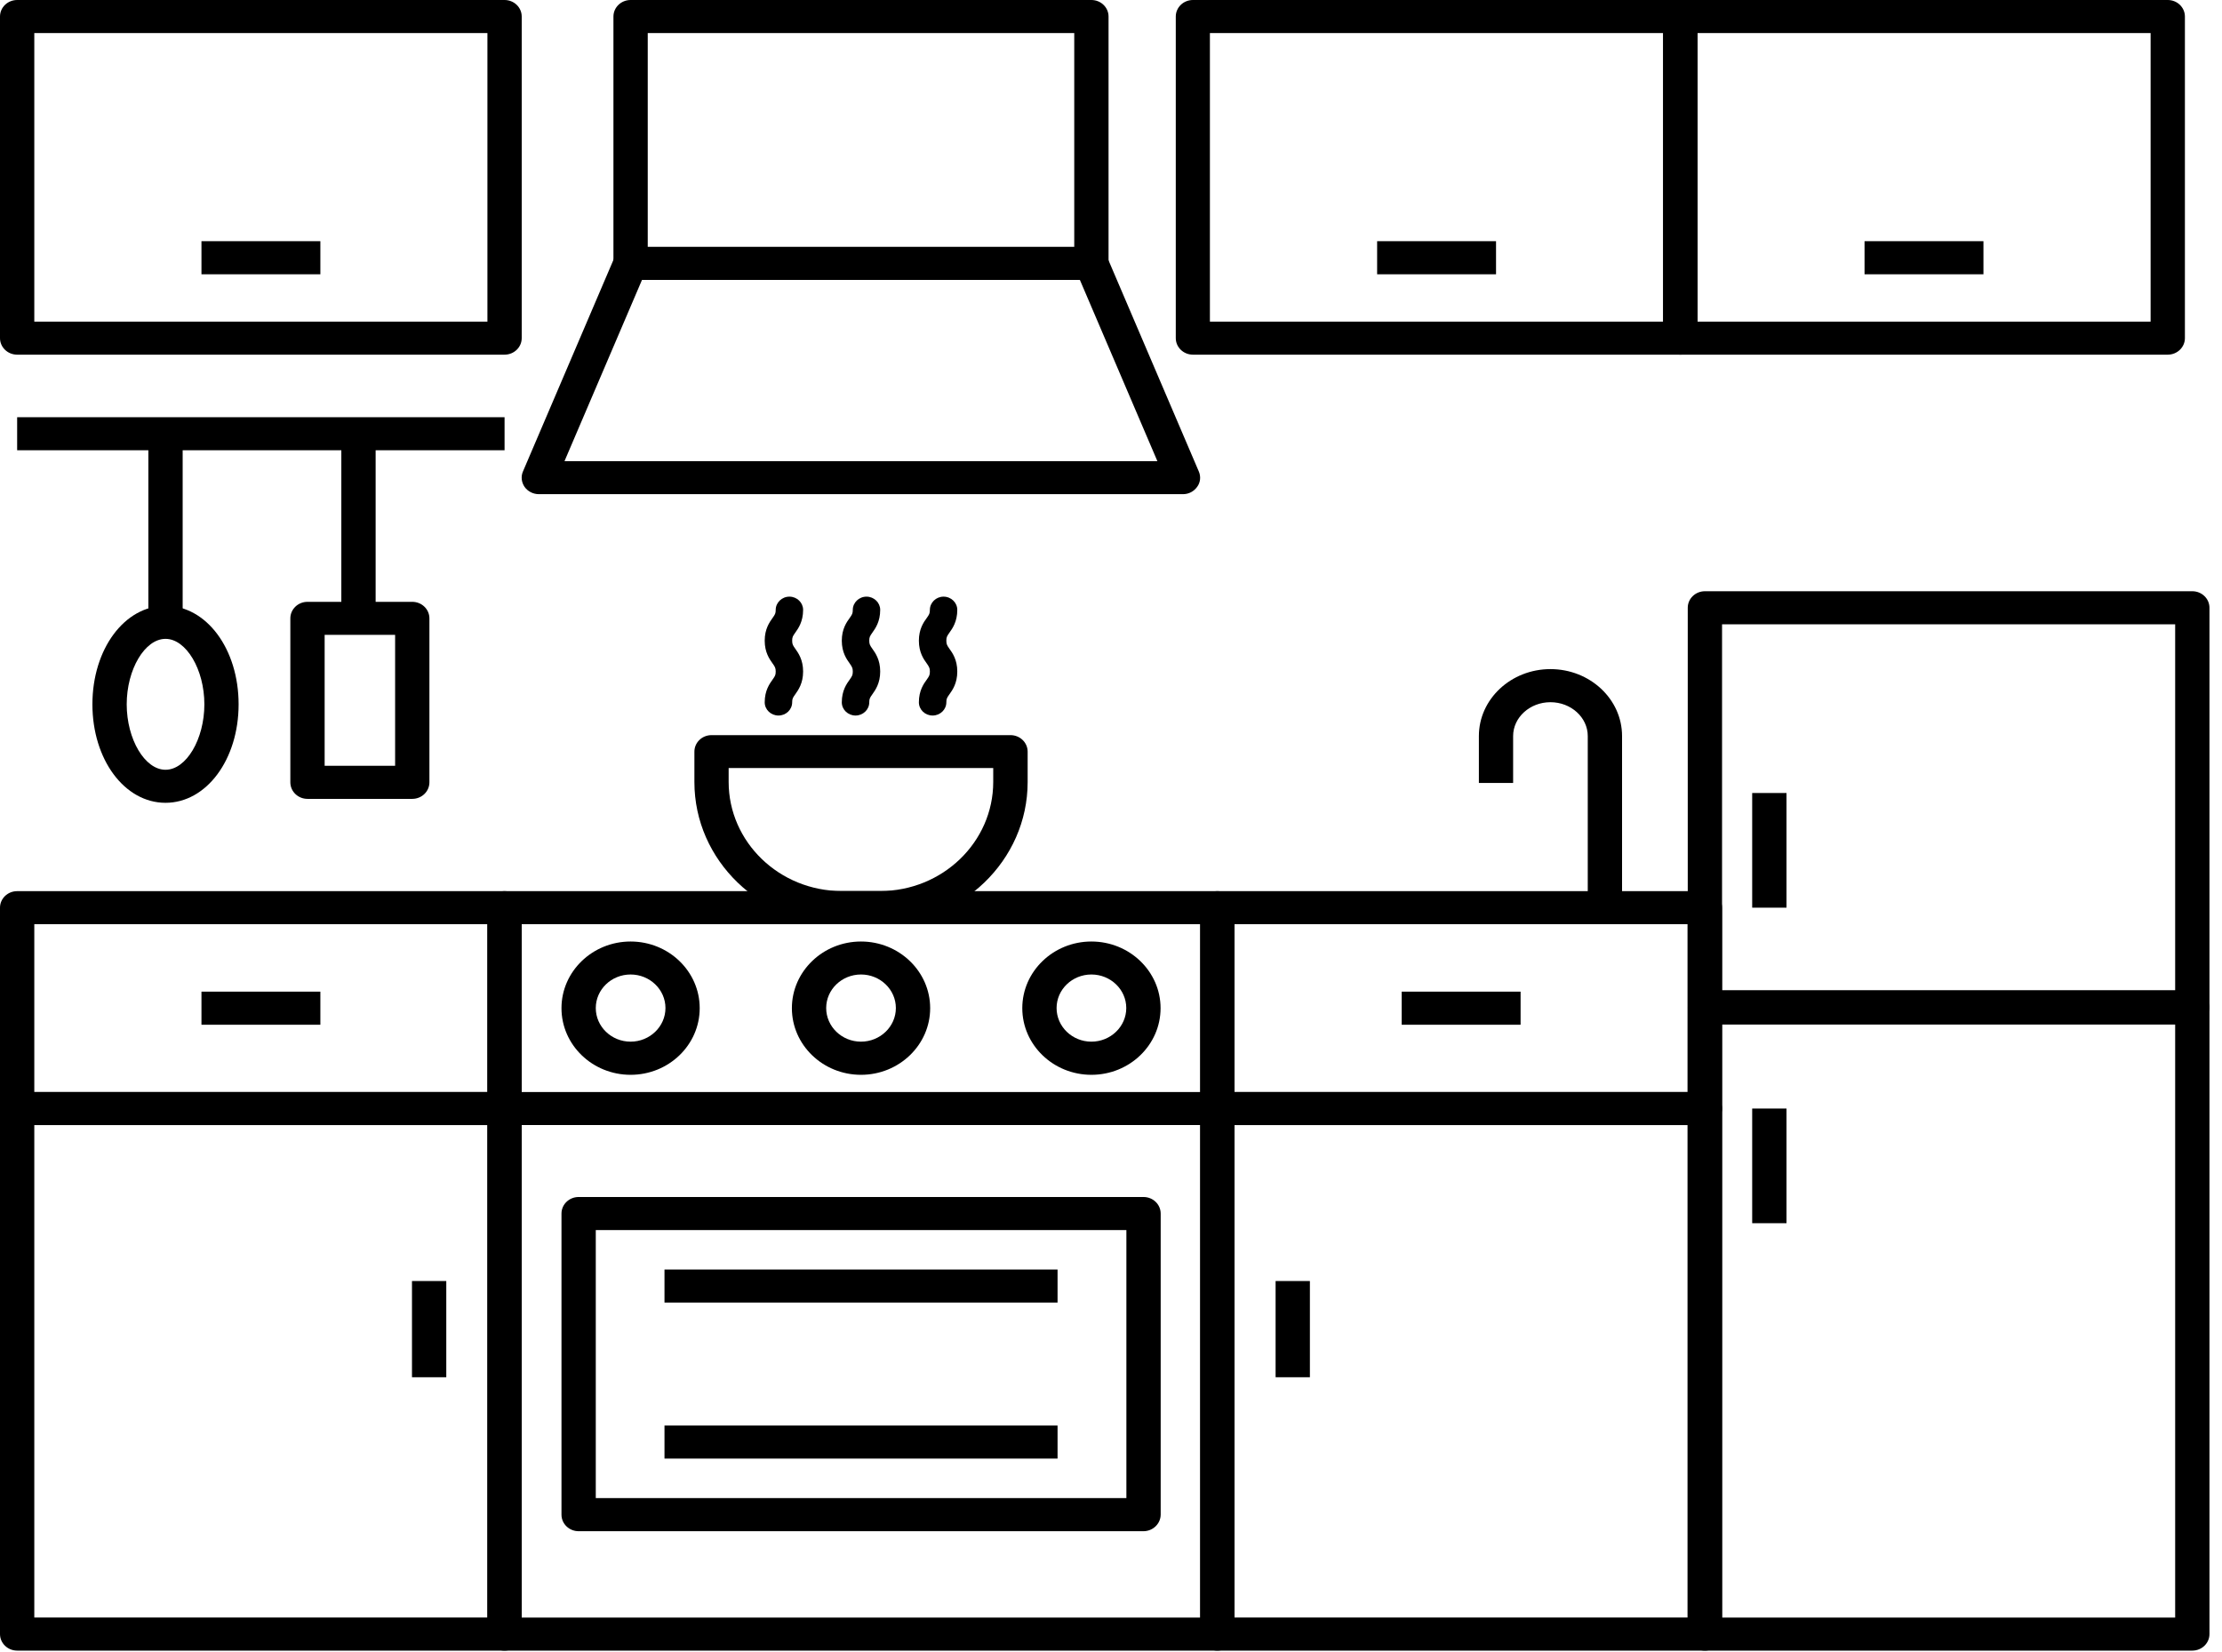 <svg width="39" height="29" viewBox="0 0 39 29" fill="none" xmlns="http://www.w3.org/2000/svg">
<path d="M21.366 28.976H8.856C8.69 28.976 8.555 28.846 8.555 28.686V15.934C8.555 15.774 8.69 15.644 8.856 15.644H21.366C21.532 15.644 21.667 15.774 21.667 15.934V28.686C21.667 28.846 21.532 28.976 21.366 28.976ZM9.157 28.396H21.065V16.224H9.157V28.396Z" fill="black"/>
<path d="M8.856 28.976H0.301C0.135 28.976 0 28.846 0 28.686V19.46C0 19.3 0.135 19.17 0.301 19.17H8.856C9.022 19.17 9.157 19.3 9.157 19.46V28.686C9.157 28.846 9.022 28.976 8.856 28.976ZM0.602 28.395H8.555V19.75H0.602V28.395Z" fill="black"/>
<path d="M7.833 22.488H7.231V24.177H7.833V22.488Z" fill="black"/>
<path d="M5.623 4.234H3.536V4.815H5.623V4.234Z" fill="black"/>
<path d="M34.813 4.234H32.726V4.815H34.813V4.234Z" fill="black"/>
<path d="M5.623 17.408H3.536V17.989H5.623V17.408Z" fill="black"/>
<path d="M26.689 17.408H24.602V17.989H26.689V17.408Z" fill="black"/>
<path d="M29.924 28.976H21.369C21.203 28.976 21.068 28.846 21.068 28.686V19.46C21.068 19.3 21.203 19.17 21.369 19.17H29.924C30.09 19.17 30.225 19.3 30.225 19.46V28.686C30.225 28.846 30.09 28.976 29.924 28.976ZM21.667 28.395H29.62V19.75H21.667V28.395Z" fill="black"/>
<path d="M22.991 22.488H22.389V24.177H22.991V22.488Z" fill="black"/>
<path d="M38.479 28.976H29.924C29.758 28.976 29.623 28.846 29.623 28.686V17.696C29.623 17.536 29.758 17.406 29.924 17.406H38.479C38.645 17.406 38.78 17.536 38.78 17.696V28.686C38.78 28.846 38.645 28.976 38.479 28.976ZM30.225 28.396H38.178V17.986H30.225V28.396Z" fill="black"/>
<path d="M31.356 19.46H30.754V21.473H31.356V19.46Z" fill="black"/>
<path d="M38.479 17.963H29.924C29.758 17.963 29.623 17.833 29.623 17.673V10.669C29.623 10.509 29.758 10.379 29.924 10.379H38.479C38.645 10.379 38.78 10.509 38.78 10.669V17.673C38.78 17.833 38.645 17.963 38.479 17.963ZM30.225 17.383H38.178V10.959H30.225V17.383Z" fill="black"/>
<path d="M31.356 13.921H30.754V15.934H31.356V13.921Z" fill="black"/>
<path d="M21.366 19.75H8.856C8.69 19.75 8.555 19.62 8.555 19.46C8.555 19.3 8.69 19.17 8.856 19.17H21.366C21.532 19.17 21.667 19.3 21.667 19.46C21.667 19.62 21.532 19.75 21.366 19.75Z" fill="black"/>
<path d="M20.069 26.88H10.156C9.99 26.88 9.855 26.75 9.855 26.59V21.304C9.855 21.143 9.99 21.013 10.156 21.013H20.071C20.237 21.013 20.372 21.143 20.372 21.304V26.59C20.37 26.75 20.235 26.88 20.069 26.88ZM10.457 26.299H19.77V21.594H10.457V26.299Z" fill="black"/>
<path d="M19.156 18.868C18.487 18.868 17.943 18.344 17.943 17.698C17.943 17.053 18.487 16.528 19.156 16.528C19.826 16.528 20.37 17.053 20.37 17.698C20.37 18.344 19.826 18.868 19.156 18.868ZM19.156 17.107C18.819 17.107 18.545 17.371 18.545 17.696C18.545 18.021 18.819 18.286 19.156 18.286C19.493 18.286 19.768 18.021 19.768 17.696C19.768 17.371 19.493 17.107 19.156 17.107Z" fill="black"/>
<path d="M15.112 18.868C14.443 18.868 13.899 18.344 13.899 17.698C13.899 17.053 14.443 16.528 15.112 16.528C15.781 16.528 16.326 17.053 16.326 17.698C16.326 18.344 15.781 18.868 15.112 18.868ZM15.112 17.107C14.775 17.107 14.501 17.371 14.501 17.696C14.501 18.021 14.775 18.286 15.112 18.286C15.449 18.286 15.724 18.021 15.724 17.696C15.724 17.371 15.449 17.107 15.112 17.107Z" fill="black"/>
<path d="M11.068 18.868C10.399 18.868 9.855 18.344 9.855 17.698C9.855 17.053 10.399 16.528 11.068 16.528C11.738 16.528 12.281 17.053 12.281 17.698C12.281 18.344 11.738 18.868 11.068 18.868ZM11.068 17.107C10.731 17.107 10.457 17.371 10.457 17.696C10.457 18.021 10.731 18.286 11.068 18.286C11.405 18.286 11.68 18.021 11.68 17.696C11.68 17.371 11.405 17.107 11.068 17.107Z" fill="black"/>
<path d="M20.764 8.675H9.458C9.357 8.675 9.263 8.626 9.207 8.547C9.152 8.466 9.14 8.364 9.179 8.276L10.787 4.515C10.832 4.406 10.943 4.336 11.066 4.336H19.154C19.277 4.336 19.385 4.408 19.433 4.515L21.041 8.276C21.08 8.366 21.07 8.468 21.012 8.547C20.955 8.626 20.866 8.675 20.764 8.675ZM9.908 8.095H20.314L18.954 4.914H11.268L9.908 8.095Z" fill="black"/>
<path d="M19.156 4.914H11.068C10.902 4.914 10.767 4.784 10.767 4.624V0.29C10.767 0.13 10.902 0 11.068 0H19.156C19.322 0 19.457 0.13 19.457 0.29V4.624C19.457 4.784 19.322 4.914 19.156 4.914ZM11.369 4.334H18.855V0.58H11.369V4.334Z" fill="black"/>
<path d="M38.048 6.226H29.493C29.327 6.226 29.192 6.096 29.192 5.936V0.29C29.192 0.13 29.327 0 29.493 0H38.048C38.214 0 38.349 0.13 38.349 0.29V5.936C38.349 6.096 38.214 6.226 38.048 6.226ZM29.794 5.646H37.747V0.58H29.794V5.646Z" fill="black"/>
<path d="M26.258 4.234H24.171V4.815H26.258V4.234Z" fill="black"/>
<path d="M29.493 6.226H20.938C20.772 6.226 20.637 6.096 20.637 5.936V0.29C20.637 0.13 20.772 0 20.938 0H29.493C29.659 0 29.794 0.13 29.794 0.29V5.936C29.794 6.096 29.659 6.226 29.493 6.226ZM21.236 5.646H29.19V0.58H21.236V5.646Z" fill="black"/>
<path d="M8.856 6.226H0.301C0.135 6.226 0 6.096 0 5.936V0.29C0 0.13 0.135 0 0.301 0H8.856C9.022 0 9.157 0.13 9.157 0.29V5.936C9.157 6.096 9.022 6.226 8.856 6.226ZM0.602 5.646H8.555V0.58H0.602V5.646Z" fill="black"/>
<path d="M8.856 19.751H0.301C0.135 19.751 0 19.621 0 19.46V15.934C0 15.774 0.135 15.644 0.301 15.644H8.856C9.022 15.644 9.157 15.774 9.157 15.934V19.46C9.157 19.621 9.022 19.751 8.856 19.751ZM0.602 19.17H8.555V16.224H0.602V19.17Z" fill="black"/>
<path d="M29.924 19.751H21.369C21.203 19.751 21.068 19.621 21.068 19.46V15.934C21.068 15.774 21.203 15.644 21.369 15.644H29.924C30.09 15.644 30.225 15.774 30.225 15.934V19.46C30.225 19.621 30.09 19.751 29.924 19.751ZM21.667 19.17H29.62V16.224H21.667V19.17Z" fill="black"/>
<path d="M15.447 16.224H14.775C13.348 16.224 12.188 15.105 12.188 13.729V13.195C12.188 13.035 12.322 12.905 12.489 12.905H17.736C17.902 12.905 18.037 13.035 18.037 13.195V13.729C18.037 15.105 16.874 16.224 15.447 16.224ZM12.789 13.483V13.726C12.789 14.783 13.68 15.642 14.775 15.642H15.447C16.542 15.642 17.433 14.783 17.433 13.726V13.483H12.789Z" fill="black"/>
<path d="M13.663 12.561C13.531 12.561 13.422 12.457 13.422 12.329C13.422 12.122 13.507 12.004 13.562 11.927C13.603 11.869 13.615 11.851 13.615 11.788C13.615 11.725 13.601 11.704 13.562 11.649C13.507 11.572 13.422 11.454 13.422 11.247C13.422 11.04 13.507 10.922 13.562 10.845C13.603 10.787 13.615 10.769 13.615 10.706C13.615 10.579 13.723 10.474 13.856 10.474C13.988 10.474 14.096 10.579 14.096 10.706C14.096 10.913 14.012 11.031 13.957 11.108C13.916 11.166 13.904 11.184 13.904 11.247C13.904 11.31 13.918 11.331 13.957 11.386C14.012 11.463 14.096 11.581 14.096 11.788C14.096 11.995 14.012 12.113 13.957 12.19C13.916 12.248 13.904 12.266 13.904 12.329C13.904 12.457 13.796 12.561 13.663 12.561Z" fill="black"/>
<path d="M15.016 12.561C14.884 12.561 14.775 12.457 14.775 12.329C14.775 12.123 14.86 12.004 14.915 11.928C14.956 11.869 14.968 11.851 14.968 11.788C14.968 11.726 14.953 11.705 14.915 11.649C14.86 11.572 14.775 11.454 14.775 11.247C14.775 11.041 14.86 10.922 14.915 10.846C14.956 10.788 14.968 10.769 14.968 10.706C14.968 10.579 15.076 10.474 15.209 10.474C15.341 10.474 15.449 10.579 15.449 10.706C15.449 10.913 15.365 11.031 15.31 11.108C15.269 11.166 15.257 11.185 15.257 11.247C15.257 11.31 15.271 11.331 15.31 11.387C15.365 11.463 15.449 11.582 15.449 11.788C15.449 11.995 15.365 12.113 15.31 12.19C15.269 12.248 15.257 12.266 15.257 12.329C15.257 12.457 15.148 12.561 15.016 12.561Z" fill="black"/>
<path d="M16.369 12.561C16.236 12.561 16.128 12.457 16.128 12.329C16.128 12.123 16.212 12.004 16.268 11.928C16.309 11.869 16.321 11.851 16.321 11.788C16.321 11.726 16.306 11.705 16.268 11.649C16.212 11.572 16.128 11.454 16.128 11.247C16.128 11.041 16.212 10.922 16.268 10.846C16.309 10.788 16.321 10.769 16.321 10.706C16.321 10.579 16.429 10.474 16.561 10.474C16.694 10.474 16.802 10.579 16.802 10.706C16.802 10.913 16.718 11.031 16.663 11.108C16.622 11.166 16.61 11.185 16.61 11.247C16.61 11.31 16.624 11.331 16.663 11.387C16.718 11.463 16.802 11.582 16.802 11.788C16.802 11.995 16.718 12.113 16.663 12.19C16.622 12.248 16.61 12.266 16.61 12.329C16.61 12.457 16.501 12.561 16.369 12.561Z" fill="black"/>
<path d="M8.856 7.324H0.301V7.904H8.856V7.324Z" fill="black"/>
<path d="M3.206 7.593H2.604V10.925H3.206V7.593Z" fill="black"/>
<path d="M2.905 14.093C2.186 14.093 1.622 13.334 1.622 12.364C1.622 11.393 2.186 10.634 2.905 10.634C3.625 10.634 4.188 11.393 4.188 12.364C4.188 13.334 3.623 14.093 2.905 14.093ZM2.905 11.215C2.542 11.215 2.224 11.751 2.224 12.364C2.224 12.977 2.542 13.513 2.905 13.513C3.269 13.513 3.587 12.977 3.587 12.364C3.587 11.751 3.267 11.215 2.905 11.215Z" fill="black"/>
<path d="M6.593 7.507H5.991V10.839H6.593V7.507Z" fill="black"/>
<path d="M7.236 14.024H5.397C5.231 14.024 5.096 13.894 5.096 13.733V10.855C5.096 10.695 5.231 10.565 5.397 10.565H7.236C7.402 10.565 7.537 10.695 7.537 10.855V13.733C7.537 13.894 7.402 14.024 7.236 14.024ZM5.698 13.443H6.935V11.145H5.698V13.443Z" fill="black"/>
<path d="M28.47 15.934H27.868V12.921C27.868 12.594 27.574 12.327 27.213 12.327C26.852 12.327 26.558 12.594 26.558 12.921V13.745H25.957V12.921C25.957 12.273 26.52 11.746 27.213 11.746C27.907 11.746 28.47 12.273 28.47 12.921V15.934Z" fill="black"/>
<path d="M18.562 22.286H11.663V22.866H18.562V22.286Z" fill="black"/>
<path d="M18.562 25.025H11.663V25.605H18.562V25.025Z" fill="black"/>
</svg>
